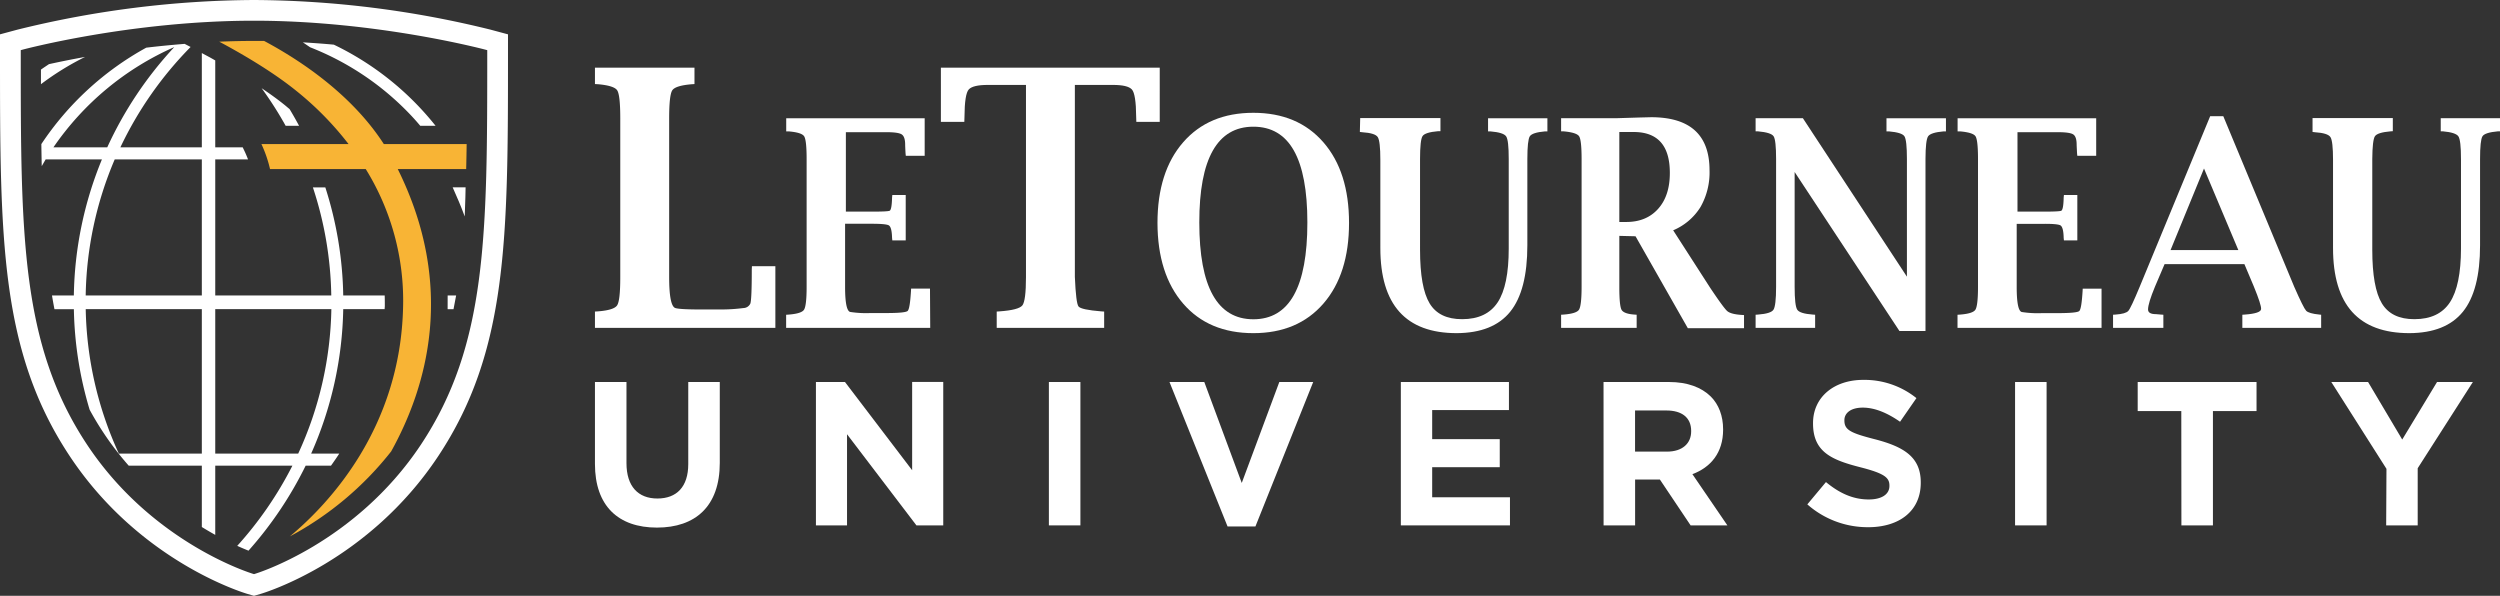 <svg xmlns="http://www.w3.org/2000/svg" viewBox="0 0 951.68 226.81"><rect x="0" y="0" width="951.68" height="226.81" fill="#333333" stroke="none"/><defs><style>.cls-1{fill:#fff;}.cls-2{fill:#f8b435;}</style></defs><title>LETU-WhtYllw</title><g id="Layer_2" data-name="Layer 2"><g id="Layer_2-2" data-name="Layer 2"><path class="cls-1" d="M226.48,176.6V145.42h12v30.87c0,8.88,4.45,13.48,11.77,13.48S262,185.33,262,176.68V145.42h12v30.79c0,16.52-9.28,24.63-23.93,24.63S226.48,192.65,226.48,176.6Z"/><path class="cls-1" d="M310.6,145.42h11.06L347.23,179v-33.6h11.84V200H348.86L322.44,165.3V200H310.6Z"/><path class="cls-1" d="M399.28,145.42h12V200h-12Z"/><path class="cls-1" d="M445.19,145.42h13.25l14.26,38.43L487,145.42H499.9l-22,55h-10.6Z"/><path class="cls-1" d="M533.26,145.42h41.15V156.1H545.19v11.07h25.72v10.68H545.19V189.3H574.8V200H533.26Z"/><path class="cls-1" d="M610.42,145.42h24.94c6.94,0,12.32,2,15.9,5.54,3,3,4.68,7.32,4.68,12.47v.15c0,8.81-4.76,14.34-11.69,16.92L657.57,200h-14l-11.7-17.46h-9.43V200h-12Zm24.16,26.5c5.85,0,9.2-3.11,9.2-7.71v-.16c0-5.14-3.59-7.79-9.43-7.79H622.42v15.66Z"/><path class="cls-1" d="M688,192l7.09-8.49c4.91,4.05,10.06,6.62,16.29,6.62,4.91,0,7.87-1.95,7.87-5.14v-.16c0-3-1.87-4.6-11-6.94-11-2.8-18.08-5.84-18.08-16.67v-.16c0-9.9,8-16.45,19.1-16.45a31.58,31.58,0,0,1,20.26,6.94l-6.23,9c-4.84-3.35-9.59-5.38-14.19-5.38s-7,2.11-7,4.76v.15c0,3.59,2.33,4.76,11.77,7.17,11.06,2.89,17.3,6.86,17.3,16.37v.16c0,10.83-8.26,16.91-20,16.91A34.71,34.71,0,0,1,688,192Z"/><path class="cls-1" d="M767.08,145.42h12V200h-12Z"/><path class="cls-1" d="M830.36,156.49h-16.6V145.42H859v11.07h-16.6V200h-12Z"/><path class="cls-1" d="M908.46,178.47l-21-33.05h14l13,21.9,13.25-21.9h13.64l-21,32.82V200h-12Z"/><path class="cls-1" d="M295.16,124.82H226.48V118.6l1.15-.07q6.08-.47,7.29-2.29t1.2-10.76V45.11q0-8.93-1.17-10.72t-7.32-2.33L226.48,32V25.76h37.89V32l-1.08.07q-6.21.52-7.38,2.33c-.78,1.2-1.18,4.77-1.18,10.72v60.3q0,11.11,2.37,11.85,1.75.54,9.65.54h7.53a66.07,66.07,0,0,0,8.68-.54,3,3,0,0,0,2.66-1.67q.56-1.41.56-13l.06-1.27h8.92Z"/><path class="cls-1" d="M354.11,124.82H299.26v-5l.92-.06c3.27-.25,5.23-.86,5.88-1.85s1-3.88,1-8.67V60.54q0-7.2-.94-8.65c-.64-1-2.6-1.59-5.91-1.88l-.92,0v-5H352v14.3h-7.19l-.1-1c-.1-1.84-.14-2.92-.14-3.24,0-2-.43-3.31-1.29-3.89s-2.8-.86-5.81-.86H322V80.56h10c3.86,0,6.07-.1,6.63-.32s.88-1.87.95-5l.1-1h5.1V91.52h-5.1l-.1-1c-.07-2.84-.52-4.44-1.37-4.8s-2.92-.54-6.21-.54h-10.3v24c0,6,.64,9.16,1.9,9.56a39.4,39.4,0,0,0,7.75.43h6c4.84,0,7.55-.26,8.15-.79s1-3,1.28-7.52l.05-1h7.19Z"/><path class="cls-1" d="M390.56,32.33H376c-3.73,0-6.13.56-7.2,1.7s-1.61,4.63-1.65,10.48l-.06,1.87h-8.92V25.76h83.31V46.38h-8.91l-.06-1.87q-.06-8.77-1.66-10.48c-1.06-1.14-3.46-1.7-7.2-1.7H409.17v73.08q.42,10,1.39,11.25t8.67,1.87l1.09.07v6.22h-40.9V118.6l1.08-.07c4.9-.35,7.8-1.12,8.7-2.29s1.36-4.76,1.36-10.76Z"/><path class="cls-1" d="M477.11,126.82q-17,0-26.72-11.25t-9.77-30.69q0-19.48,9.77-30.71t26.72-11.23q16.9,0,26.67,11.23t9.76,30.71q0,19.44-9.76,30.69T477.11,126.82Zm0-5.28q10.31,0,15.44-9.22t5.13-27.63q0-18.25-5.13-27.36t-15.44-9.1q-10.26,0-15.42,9.1t-5.15,27.36q0,18.42,5.15,27.63T477.13,121.54Z"/><path class="cls-1" d="M517.79,44.94h30.55v5l-.88,0q-5,.43-5.94,1.88t-.95,8.65V95.08q0,14.39,3.65,20.42t12.38,6q9.28,0,13.51-6.39t4.22-20.5V60.54c0-4.8-.31-7.68-1-8.65s-2.61-1.59-6-1.88l-.87,0v-5h22.59v5l-.88,0q-4.9.43-5.82,1.88t-.93,8.65V93.35q0,17.24-6.53,25.32t-20.36,8.15q-29.07,0-29.07-32.38V60.92c0-4.83-.33-7.74-1-8.75s-2.61-1.62-5.88-1.83l-.92-.11Z"/><path class="cls-1" d="M616.43,89.79v19.44q0,7.14.85,8.7c.56,1,2.19,1.64,4.88,1.82l.87.06v5H594.27v-5l.93-.06c3.27-.25,5.23-.86,5.87-1.85s1-3.88,1-8.67V60.54q0-7.2-.94-8.65T595.2,50l-.93,0v-5h20.94l8.89-.27,4.42-.11q22.26,0,22.25,20.21a26.58,26.58,0,0,1-3.45,14,22.5,22.5,0,0,1-10.39,8.84l14,21.75q5.19,7.77,6.58,9c.93.8,2.75,1.28,5.47,1.46l.92.06v5H642.51l-19.91-35Zm0-5.29h2.67q7.62,0,12.1-5t4.46-13.71q0-15.54-13.79-15.54h-5.44Z"/><path class="cls-1" d="M723.06,126,683.17,65.48v43.75q0,7.18,1,8.67c.65,1,2.62,1.6,5.92,1.85l.88.06v5H668.31v-5l.92-.06c3.28-.25,5.23-.86,5.88-1.85s1-3.88,1-8.67V60.54q0-7.2-.94-8.65T669.23,50l-.92,0v-5h18l39.6,60.32V60.54c0-4.8-.32-7.68-.94-8.65s-2.6-1.59-5.92-1.88l-.92,0v-5h22.64v5l-.88,0q-4.93.43-5.91,1.88t-1,8.65V126Z"/><path class="cls-1" d="M800,124.82H745.17v-5l.92-.06c3.27-.25,5.23-.86,5.88-1.85s1-3.88,1-8.67V60.54c0-4.8-.32-7.68-.94-8.65s-2.61-1.59-5.91-1.88l-.92,0v-5h52.76v14.3h-7.19l-.1-1c-.09-1.84-.15-2.92-.15-3.24,0-2-.42-3.31-1.28-3.89s-2.8-.86-5.81-.86H768V80.56h10c3.85,0,6.07-.1,6.63-.32s.89-1.87.95-5l.1-1h5.1V91.52h-5.1l-.1-1q-.09-4.26-1.37-4.8T778,85.21h-10.3v24c0,6,.63,9.16,1.9,9.56a39.4,39.4,0,0,0,7.75.43h6q7.24,0,8.15-.79c.59-.52,1-3,1.28-7.52l.05-1H800Z"/><path class="cls-1" d="M824,100.54l-3.65,8.56q-2.65,6.39-2.65,8.71c0,1.19,1,1.78,3.06,1.78.3,0,.91.09,1.85.16l.92.06v5H804.38v-5l.93-.06c2.59-.18,4.21-.65,4.88-1.4s2.11-3.84,4.35-9.23l26.81-64.88h5l27,64.93q3.54,8.06,4.54,9.12t5.08,1.46l.63.06v5h-30v-5l.92-.06q6.13-.44,6.22-2.11c.07-1.07-.86-3.94-2.77-8.59l-3.59-8.51Zm2.27-5.35h25.8L839,64.15Z"/><path class="cls-1" d="M880.32,44.94h30.56v5L910,50q-5,.43-5.94,1.88t-1,8.65V95.08q0,14.39,3.66,20.42t12.38,6q9.29,0,13.5-6.39t4.23-20.5V60.54q0-7.2-1-8.65T930,50l-.88,0v-5h22.59v5l-.87,0c-3.27.29-5.22.92-5.83,1.88s-.92,3.85-.92,8.65V93.35q0,17.24-6.53,25.32t-20.36,8.15q-29.08,0-29.08-32.38V60.92c0-4.83-.32-7.74-1-8.75s-2.61-1.62-5.88-1.83l-.92-.11Z"/><path class="cls-2" d="M177.64,54.85H146.12c-12.45-19.3-32.55-32.33-45.59-39.27l-3.84,0c-4.47,0-8.89.11-13.22.29C91,19.89,103,26.73,112.44,34.3a119.2,119.2,0,0,1,20.25,20.55H99.52a47.33,47.33,0,0,1,3.27,9.5h36.43a95.09,95.09,0,0,1,14.23,52.32c-.94,46.14-28.1,75-43.12,87.53a122.7,122.7,0,0,0,38.58-32.37c13.73-24.73,24.67-62.84,2.5-107.48h26.05Q177.58,59.7,177.64,54.85Z"/><path class="cls-1" d="M170.4,117.71h2.24q.51-2.58,1-5.24h-3.23C170.41,114.24,170.43,116,170.4,117.71Z"/><path class="cls-1" d="M18.64,24.42c-1,.68-2.05,1.36-3.05,2.07v5.56a106.33,106.33,0,0,1,16.8-10.38C26.87,22.67,22.22,23.63,18.64,24.42Z"/><path class="cls-1" d="M113.85,47.89c-1.15-2.14-2.33-4.24-3.58-6.31-.72-.61-1.43-1.24-2.18-1.83-2.67-2.14-5.56-4.2-8.5-6.18a138.5,138.5,0,0,1,9.15,14.32Z"/><path class="cls-1" d="M118.06,18a105.91,105.91,0,0,1,36.26,23.72c2,2,3.85,4,5.66,6.17h5.83A110.8,110.8,0,0,0,127.08,17c-3.82-.35-7.77-.64-11.79-.88C116.2,16.73,117.14,17.38,118.06,18Z"/><path class="cls-1" d="M172.32,71.32c2.07,4.77,2.73,6.08,4.59,11.08.28-6.64.28-9.34.33-11.08Z"/><path class="cls-1" d="M126,177.27c1.06-1.48,2.12-3,3.15-4.6H118.45a141.39,141.39,0,0,0,12.21-55h15.76c0-.4.06-.78.07-1.19,0-1.35,0-2.7-.05-4H130.66a141.77,141.77,0,0,0-6.82-41.15h-4.73a137.65,137.65,0,0,1,7,41.15H81.94V60.68H94.42c-.48-1.24-.94-2.3-1.19-2.84l-.84-1.76H81.94V23l-1.76-1L76.83,20.2V56.08h-31a139.55,139.55,0,0,1,26.73-38.2L70.29,16.7c-5.05.41-10,.89-14.62,1.45a113.66,113.66,0,0,0-39.93,36.7q.06,4.27.15,8.4c.5-.86,1-1.73,1.49-2.57H38.8a141.39,141.39,0,0,0-10.69,51.79H19.79c.29,1.77.61,3.52.94,5.24h7.39a141.33,141.33,0,0,0,6,38.26c1.66,3.05,3.46,6.06,5.43,9A113.36,113.36,0,0,0,49,177.27H76.83v23.35c1.77,1.09,3.48,2.08,5.11,3V177.27h29.37a140,140,0,0,1-21,30.52c1.65.75,3.08,1.35,4.29,1.83a144,144,0,0,0,21.75-32.35ZM20.34,56.08a109,109,0,0,1,46-38.15A144,144,0,0,0,40.83,56.08ZM76.83,172.67H45.25a137.07,137.07,0,0,1-12.62-55h44.2Zm0-60.2H32.62A137.23,137.23,0,0,1,43.67,60.68H76.83Zm5.11,60.2v-55h44.2a136.9,136.9,0,0,1-12.62,55Z"/><path class="cls-1" d="M192.81,12.92l-6.06-1.63A382,382,0,0,0,96.69,0,382.43,382.43,0,0,0,6.63,11.29L.57,12.92,0,13.07v6.87C0,90.82,0,133.61,26.56,173.65s66,51.94,67.62,52.43l2.29.67.22.06.21-.06,2.3-.67c1.67-.49,41.1-12.43,67.62-52.43s26.56-82.83,26.56-153.71V13.07Zm-7.33,6.17v.81c0,69.4,0,111.29-25.25,149.36-25,37.64-62.86,49.09-63.24,49.2l-.3.09-.3-.09c-.38-.11-38.29-11.55-63.25-49.2C7.9,131.19,7.9,89.3,7.9,19.9v-.81l.78-.21c.41-.11,41.28-11,88-11s87.6,10.91,88,11Z"/></g></g></svg>